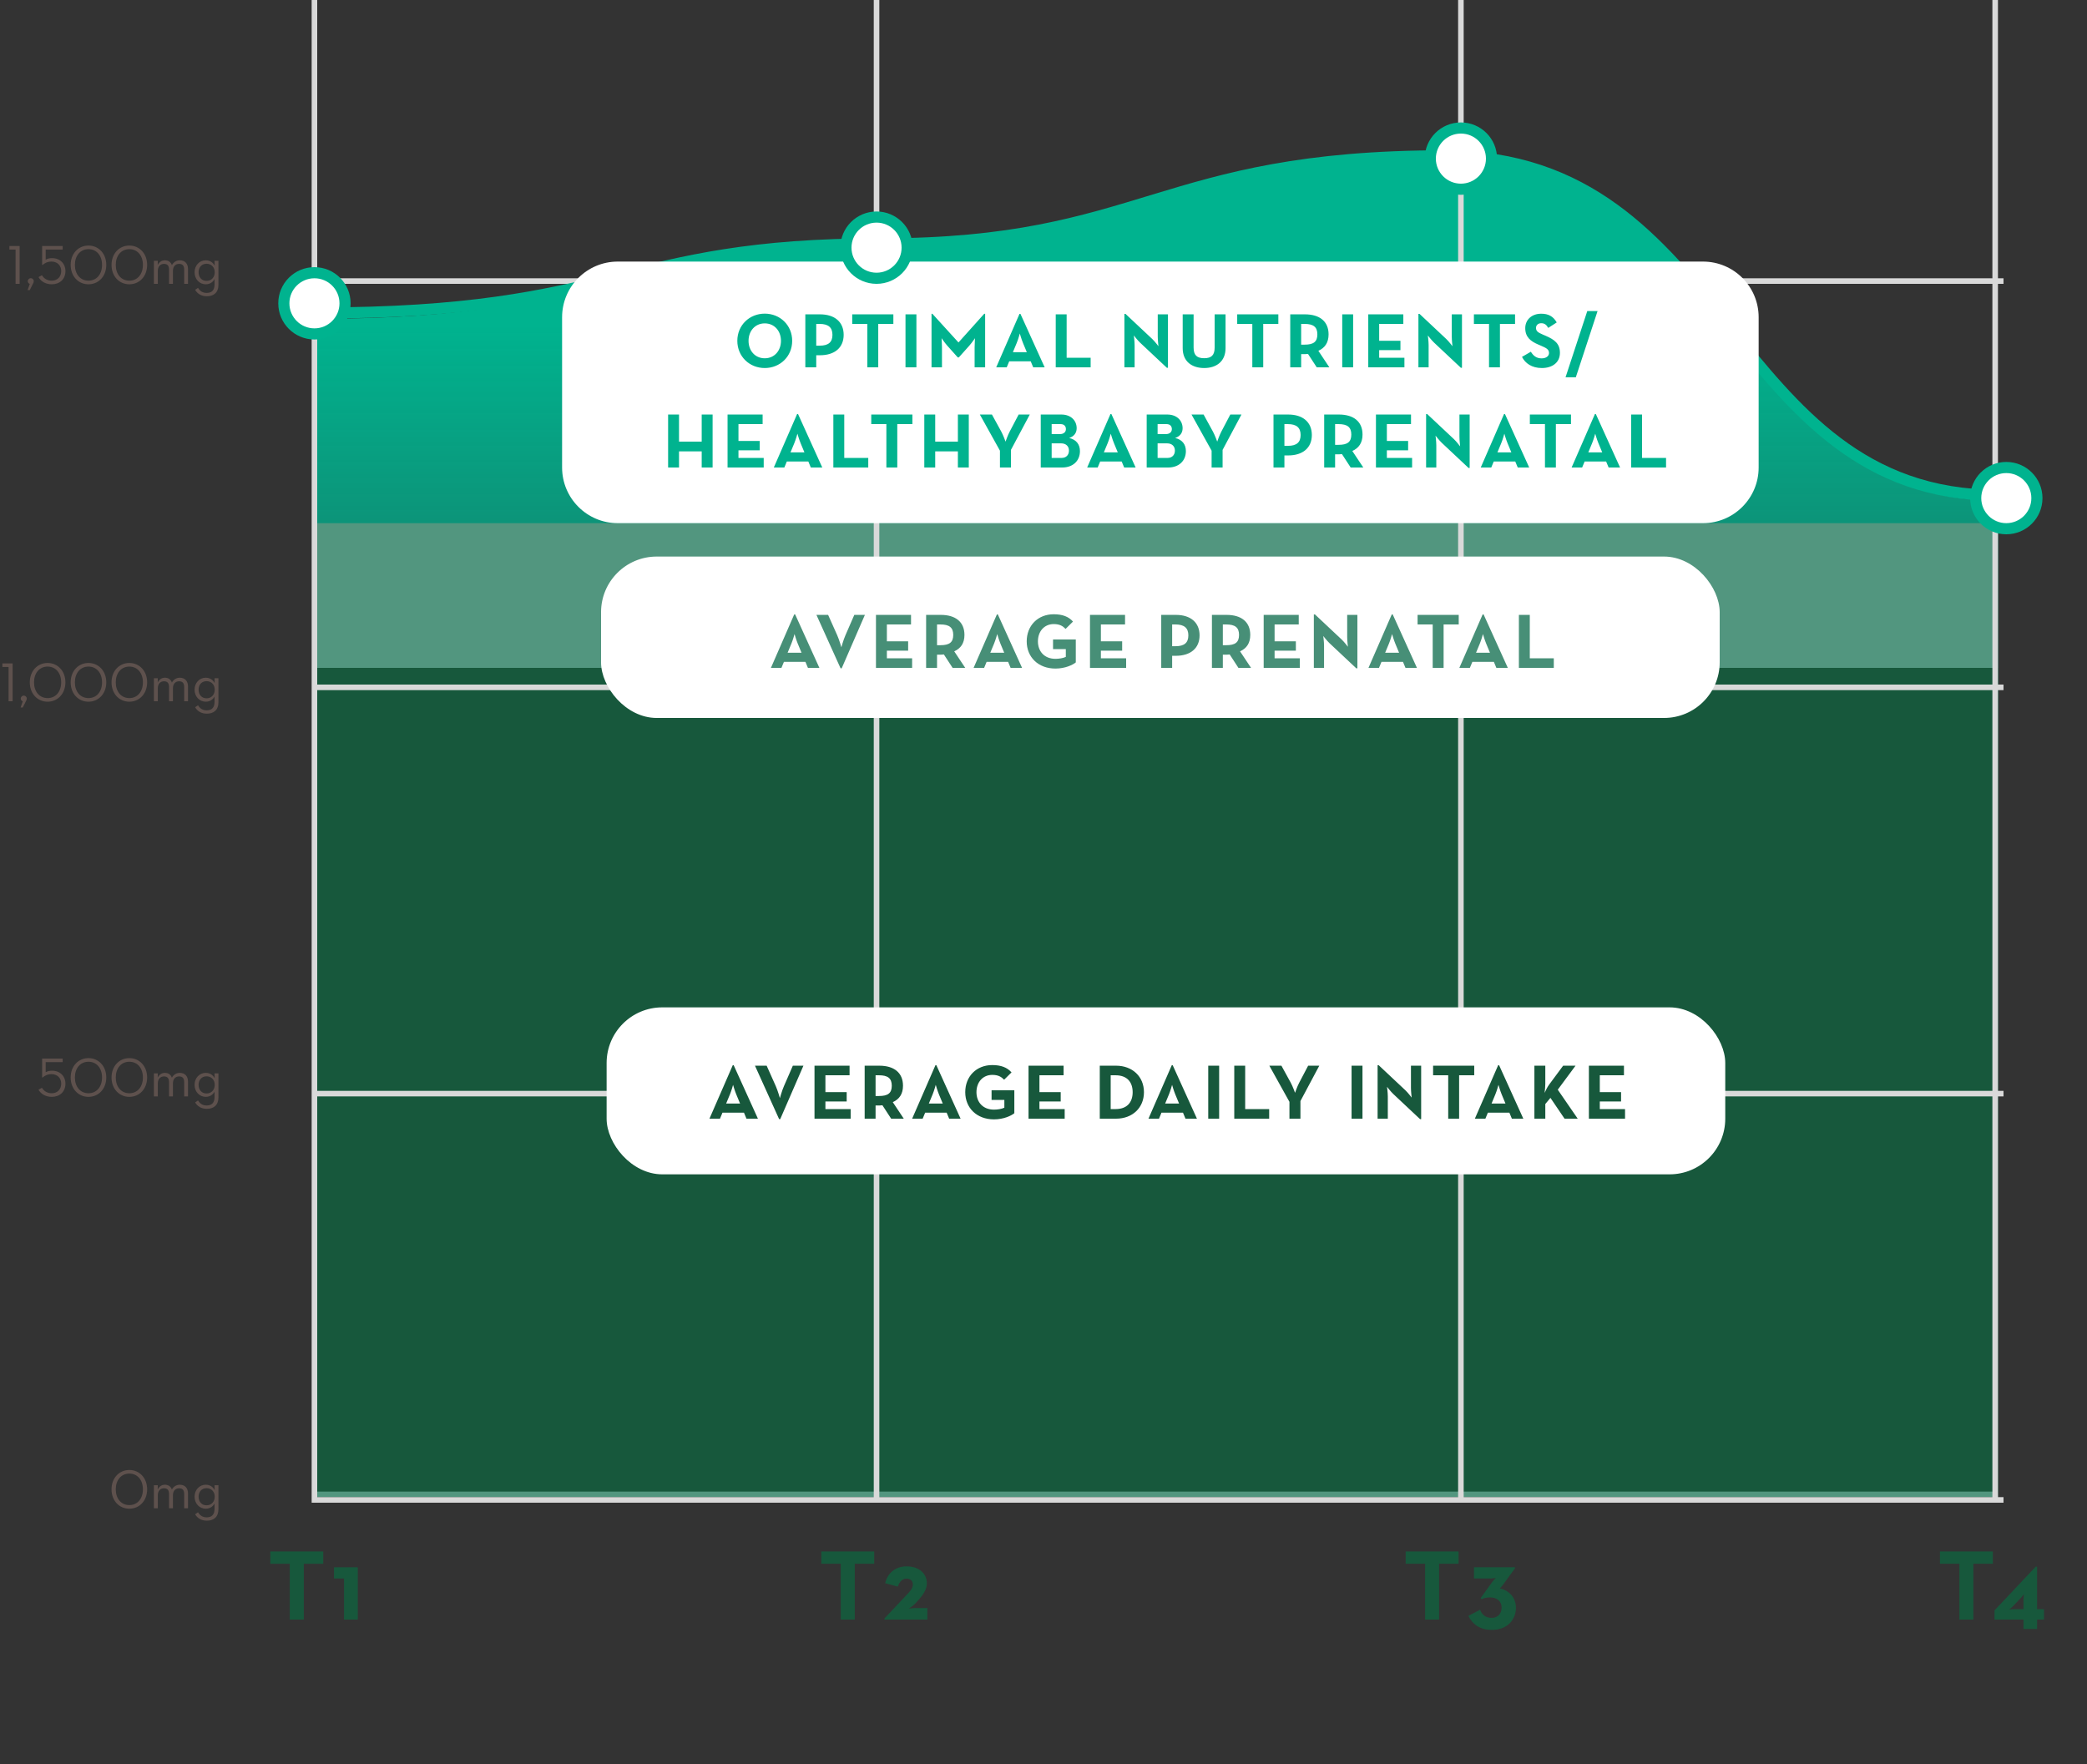 <svg width="375" height="317" viewBox="0 0 375 317" fill="none" xmlns="http://www.w3.org/2000/svg">
<rect x="0" y="0" width="375" height="317" fill="#333333" stroke="none"/>
<path d="M157.854 43.766C110.939 43.766 111.22 57.28 57 57.28V269H359V89.939C310.399 89.939 309.837 28 258.708 28C207.579 28 204.769 43.766 157.854 43.766Z" fill="url(#paint0_linear_7200_3169)"/>
<path d="M57 94H359V269H57V94Z" fill="#52967F"/>
<rect width="302" height="148" transform="translate(57 120)" fill="#17583C"/>
<line x1="157.5" y1="-7.74961e-08" x2="157.5" y2="270" stroke="#D9D9D9" style="mix-blend-mode:multiply"/>
<line x1="262.5" y1="-7.72453e-08" x2="262.5" y2="270" stroke="#D9D9D9" style="mix-blend-mode:multiply"/>
<line x1="358.5" y1="-7.72453e-08" x2="358.5" y2="270" stroke="#D9D9D9" style="mix-blend-mode:multiply"/>
<line x1="56.5" y1="-3.86835e-07" x2="56.5" y2="270" stroke="#D9D9D9" style="mix-blend-mode:multiply"/>
<path d="M2.798 51H3.528V44.2H1.688V44.84H2.798V51ZM4.961 52.12H5.351L5.951 50.92C6.011 50.81 6.071 50.66 6.071 50.52C6.071 50.22 5.821 49.98 5.531 49.98C5.251 49.98 4.991 50.22 4.991 50.52C4.991 50.76 5.141 50.94 5.351 51.01L4.961 52.12ZM9.299 51.08C10.739 51.08 11.759 50.16 11.759 48.71C11.759 47.36 10.78 46.38 9.359 46.38C8.889 46.38 8.529 46.47 8.209 46.66V44.84H11.259V44.2H7.569V47.59L7.629 47.63C8.039 47.26 8.529 47 9.259 47C10.329 47 10.999 47.73 10.999 48.71C10.999 49.7 10.339 50.43 9.299 50.43C8.439 50.43 7.859 50 7.539 49.45L6.919 49.79C7.349 50.57 8.219 51.08 9.299 51.08ZM15.897 51.08C17.697 51.08 19.097 49.66 19.097 47.6C19.097 45.54 17.697 44.12 15.897 44.12C14.097 44.12 12.697 45.54 12.697 47.6C12.697 49.66 14.097 51.08 15.897 51.08ZM15.897 50.43C14.407 50.43 13.457 49.24 13.457 47.6C13.457 45.96 14.407 44.77 15.897 44.77C17.387 44.77 18.337 45.96 18.337 47.6C18.337 49.24 17.387 50.43 15.897 50.43ZM23.24 51.08C25.04 51.08 26.44 49.66 26.44 47.6C26.44 45.54 25.04 44.12 23.24 44.12C21.44 44.12 20.04 45.54 20.04 47.6C20.04 49.66 21.44 51.08 23.24 51.08ZM23.24 50.43C21.75 50.43 20.8 49.24 20.8 47.6C20.8 45.96 21.75 44.77 23.24 44.77C24.73 44.77 25.68 45.96 25.68 47.6C25.68 49.24 24.73 50.43 23.24 50.43ZM27.654 51H28.354V48.68C28.354 47.86 28.814 47.41 29.474 47.41C30.114 47.41 30.374 47.78 30.374 48.44V51H31.074V48.68C31.074 47.86 31.524 47.41 32.184 47.41C32.834 47.41 33.094 47.78 33.094 48.44V51H33.784V48.35C33.784 47.37 33.224 46.77 32.314 46.77C31.714 46.77 31.194 47.08 30.884 47.64C30.704 47.12 30.284 46.77 29.634 46.77C29.054 46.77 28.604 47.08 28.334 47.64L28.354 46.86H27.654V51ZM37.162 53.23C38.392 53.23 39.252 52.59 39.252 51.13V46.86H38.552L38.572 47.75C38.282 47.18 37.752 46.77 36.962 46.77C35.842 46.77 34.962 47.69 34.962 48.92C34.962 50.16 35.842 51.08 36.972 51.08C37.712 51.08 38.282 50.68 38.552 50.14V51.08C38.552 52.17 38.032 52.63 37.142 52.63C36.412 52.63 35.932 52.3 35.582 51.72L35.062 52.08C35.452 52.75 36.142 53.23 37.162 53.23ZM37.112 50.47C36.242 50.47 35.682 49.82 35.682 48.92C35.682 48.03 36.242 47.39 37.112 47.39C37.992 47.39 38.582 48.03 38.582 48.92C38.582 49.82 37.992 50.47 37.112 50.47Z" fill="#5E514D"/>
<path d="M9.299 197.08C10.739 197.08 11.759 196.16 11.759 194.71C11.759 193.36 10.78 192.38 9.359 192.38C8.889 192.38 8.529 192.47 8.209 192.66V190.84H11.259V190.2H7.569V193.59L7.629 193.63C8.039 193.26 8.529 193 9.259 193C10.329 193 10.999 193.73 10.999 194.71C10.999 195.7 10.339 196.43 9.299 196.43C8.439 196.43 7.859 196 7.539 195.45L6.919 195.79C7.349 196.57 8.219 197.08 9.299 197.08ZM15.897 197.08C17.697 197.08 19.097 195.66 19.097 193.6C19.097 191.54 17.697 190.12 15.897 190.12C14.097 190.12 12.697 191.54 12.697 193.6C12.697 195.66 14.097 197.08 15.897 197.08ZM15.897 196.43C14.407 196.43 13.457 195.24 13.457 193.6C13.457 191.96 14.407 190.77 15.897 190.77C17.387 190.77 18.337 191.96 18.337 193.6C18.337 195.24 17.387 196.43 15.897 196.43ZM23.24 197.08C25.04 197.08 26.44 195.66 26.44 193.6C26.44 191.54 25.04 190.12 23.24 190.12C21.44 190.12 20.04 191.54 20.04 193.6C20.04 195.66 21.44 197.08 23.24 197.08ZM23.24 196.43C21.75 196.43 20.8 195.24 20.8 193.6C20.8 191.96 21.75 190.77 23.24 190.77C24.73 190.77 25.68 191.96 25.68 193.6C25.68 195.24 24.73 196.43 23.24 196.43ZM27.654 197H28.354V194.68C28.354 193.86 28.814 193.41 29.474 193.41C30.114 193.41 30.374 193.78 30.374 194.44V197H31.074V194.68C31.074 193.86 31.524 193.41 32.184 193.41C32.834 193.41 33.094 193.78 33.094 194.44V197H33.784V194.35C33.784 193.37 33.224 192.77 32.314 192.77C31.714 192.77 31.194 193.08 30.884 193.64C30.704 193.12 30.284 192.77 29.634 192.77C29.054 192.77 28.604 193.08 28.334 193.64L28.354 192.86H27.654V197ZM37.162 199.23C38.392 199.23 39.252 198.59 39.252 197.13V192.86H38.552L38.572 193.75C38.282 193.18 37.752 192.77 36.962 192.77C35.842 192.77 34.962 193.69 34.962 194.92C34.962 196.16 35.842 197.08 36.972 197.08C37.712 197.08 38.282 196.68 38.552 196.14V197.08C38.552 198.17 38.032 198.63 37.142 198.63C36.412 198.63 35.932 198.3 35.582 197.72L35.062 198.08C35.452 198.75 36.142 199.23 37.162 199.23ZM37.112 196.47C36.242 196.47 35.682 195.82 35.682 194.92C35.682 194.03 36.242 193.39 37.112 193.39C37.992 193.39 38.582 194.03 38.582 194.92C38.582 195.82 37.992 196.47 37.112 196.47Z" fill="#5E514D"/>
<path d="M1.538 126H2.268V119.2H0.428V119.84H1.538V126ZM3.702 127.12H4.092L4.692 125.92C4.752 125.81 4.812 125.66 4.812 125.52C4.812 125.22 4.562 124.98 4.272 124.98C3.992 124.98 3.732 125.22 3.732 125.52C3.732 125.76 3.882 125.94 4.092 126.01L3.702 127.12ZM8.553 126.08C10.353 126.08 11.753 124.66 11.753 122.6C11.753 120.54 10.353 119.12 8.553 119.12C6.753 119.12 5.353 120.54 5.353 122.6C5.353 124.66 6.753 126.08 8.553 126.08ZM8.553 125.43C7.063 125.43 6.113 124.24 6.113 122.6C6.113 120.96 7.063 119.77 8.553 119.77C10.043 119.77 10.993 120.96 10.993 122.6C10.993 124.24 10.043 125.43 8.553 125.43ZM15.897 126.08C17.697 126.08 19.097 124.66 19.097 122.6C19.097 120.54 17.697 119.12 15.897 119.12C14.097 119.12 12.697 120.54 12.697 122.6C12.697 124.66 14.097 126.08 15.897 126.08ZM15.897 125.43C14.407 125.43 13.457 124.24 13.457 122.6C13.457 120.96 14.407 119.77 15.897 119.77C17.387 119.77 18.337 120.96 18.337 122.6C18.337 124.24 17.387 125.43 15.897 125.43ZM23.24 126.08C25.04 126.08 26.44 124.66 26.44 122.6C26.44 120.54 25.04 119.12 23.24 119.12C21.44 119.12 20.04 120.54 20.04 122.6C20.04 124.66 21.44 126.08 23.24 126.08ZM23.24 125.43C21.75 125.43 20.8 124.24 20.8 122.6C20.8 120.96 21.75 119.77 23.24 119.77C24.73 119.77 25.68 120.96 25.68 122.6C25.68 124.24 24.73 125.43 23.24 125.43ZM27.654 126H28.354V123.68C28.354 122.86 28.814 122.41 29.474 122.41C30.114 122.41 30.374 122.78 30.374 123.44V126H31.074V123.68C31.074 122.86 31.524 122.41 32.184 122.41C32.834 122.41 33.094 122.78 33.094 123.44V126H33.784V123.35C33.784 122.37 33.224 121.77 32.314 121.77C31.714 121.77 31.194 122.08 30.884 122.64C30.704 122.12 30.284 121.77 29.634 121.77C29.054 121.77 28.604 122.08 28.334 122.64L28.354 121.86H27.654V126ZM37.162 128.23C38.392 128.23 39.252 127.59 39.252 126.13V121.86H38.552L38.572 122.75C38.282 122.18 37.752 121.77 36.962 121.77C35.842 121.77 34.962 122.69 34.962 123.92C34.962 125.16 35.842 126.08 36.972 126.08C37.712 126.08 38.282 125.68 38.552 125.14V126.08C38.552 127.17 38.032 127.63 37.142 127.63C36.412 127.63 35.932 127.3 35.582 126.72L35.062 127.08C35.452 127.75 36.142 128.23 37.162 128.23ZM37.112 125.47C36.242 125.47 35.682 124.82 35.682 123.92C35.682 123.03 36.242 122.39 37.112 122.39C37.992 122.39 38.582 123.03 38.582 123.92C38.582 124.82 37.992 125.47 37.112 125.47Z" fill="#5E514D"/>
<path d="M23.24 271.08C25.04 271.08 26.44 269.66 26.44 267.6C26.44 265.54 25.04 264.12 23.24 264.12C21.44 264.12 20.04 265.54 20.04 267.6C20.04 269.66 21.44 271.08 23.24 271.08ZM23.24 270.43C21.75 270.43 20.8 269.24 20.8 267.6C20.8 265.96 21.75 264.77 23.24 264.77C24.73 264.77 25.68 265.96 25.68 267.6C25.68 269.24 24.73 270.43 23.24 270.43ZM27.654 271H28.354V268.68C28.354 267.86 28.814 267.41 29.474 267.41C30.114 267.41 30.374 267.78 30.374 268.44V271H31.074V268.68C31.074 267.86 31.524 267.41 32.184 267.41C32.834 267.41 33.094 267.78 33.094 268.44V271H33.784V268.35C33.784 267.37 33.224 266.77 32.314 266.77C31.714 266.77 31.194 267.08 30.884 267.64C30.704 267.12 30.284 266.77 29.634 266.77C29.054 266.77 28.604 267.08 28.334 267.64L28.354 266.86H27.654V271ZM37.162 273.23C38.392 273.23 39.252 272.59 39.252 271.13V266.86H38.552L38.572 267.75C38.282 267.18 37.752 266.77 36.962 266.77C35.842 266.77 34.962 267.69 34.962 268.92C34.962 270.16 35.842 271.08 36.972 271.08C37.712 271.08 38.282 270.68 38.552 270.14V271.08C38.552 272.17 38.032 272.63 37.142 272.63C36.412 272.63 35.932 272.3 35.582 271.72L35.062 272.08C35.452 272.75 36.142 273.23 37.162 273.23ZM37.112 270.47C36.242 270.47 35.682 269.82 35.682 268.92C35.682 268.03 36.242 267.39 37.112 267.39C37.992 267.39 38.582 268.03 38.582 268.92C38.582 269.82 37.992 270.47 37.112 270.47Z" fill="#5E514D"/>
<line x1="57" y1="50.5" x2="360" y2="50.5" stroke="#D9D9D9" style="mix-blend-mode:multiply"/>
<line x1="57" y1="123.5" x2="360" y2="123.5" stroke="#D9D9D9" style="mix-blend-mode:multiply"/>
<line x1="57" y1="269.5" x2="360" y2="269.5" stroke="#D9D9D9"/>
<line x1="57" y1="196.5" x2="360" y2="196.5" stroke="#D9D9D9" style="mix-blend-mode:multiply"/>
<path d="M57 56.241C111.473 56.241 111.191 43.815 158.325 43.815C205.46 43.815 208.282 28 259.65 28C311.019 28 310.172 89 359 89" stroke="#00B38F" stroke-width="2"/>
<circle cx="56.5" cy="54.5" r="5.5" fill="white" stroke="#00B38F" stroke-width="2"/>
<circle cx="262.5" cy="28.5" r="5.5" fill="white" stroke="#00B38F" stroke-width="2"/>
<rect x="109" y="181" width="201" height="30" rx="10" fill="white"/>
<path d="M127.478 201H129.368L129.816 199.922H133.68L134.128 201H136.186L131.832 191.396H131.664L127.478 201ZM130.474 198.284L131.16 196.632C131.44 195.96 131.72 194.924 131.72 194.924C131.72 194.924 132.014 195.96 132.294 196.632L132.98 198.284H130.474ZM139.996 201.084H140.192L144.364 191.48H142.46L140.864 195.148C140.5 195.974 140.136 197.304 140.136 197.304C140.136 197.304 139.758 195.96 139.394 195.148L137.756 191.48H135.656L139.996 201.084ZM146.353 201H152.849V199.278H148.313V197.906H152.135V196.226H148.313V193.202H152.653V191.48H146.353V201ZM160.42 198.032C161.596 197.5 162.254 196.562 162.254 195.078C162.254 192.754 160.658 191.48 157.998 191.48H155.366V201H157.326V198.634H157.998C158.18 198.634 158.376 198.62 158.558 198.592L160.126 201H162.394L160.42 198.032ZM157.326 196.926V193.202H157.942C159.51 193.202 160.238 193.734 160.238 195.078C160.238 196.422 159.538 196.926 157.942 196.926H157.326ZM163.897 201H165.787L166.235 199.922H170.099L170.547 201H172.605L168.251 191.396H168.083L163.897 201ZM166.893 198.284L167.579 196.632C167.859 195.96 168.139 194.924 168.139 194.924C168.139 194.924 168.433 195.96 168.713 196.632L169.399 198.284H166.893ZM178.604 201.126C180.34 201.126 181.712 200.468 182.258 200.02V195.904H178.17V197.626H180.466V199.026C179.976 199.264 179.22 199.376 178.604 199.376C176.602 199.376 175.454 198.018 175.454 196.24C175.454 194.462 176.574 193.132 178.296 193.132C179.402 193.132 179.948 193.51 180.424 194L181.754 192.684C180.97 191.788 179.85 191.368 178.296 191.368C175.426 191.368 173.438 193.426 173.438 196.24C173.438 199.054 175.496 201.126 178.604 201.126ZM184.81 201H191.306V199.278H186.77V197.906H190.592V196.226H186.77V193.202H191.11V191.48H184.81V201ZM197.612 201H200.538C203.478 201 205.55 199.054 205.55 196.24C205.55 193.426 203.464 191.48 200.538 191.48H197.612V201ZM199.572 199.278V193.202H200.44C202.554 193.202 203.52 194.462 203.52 196.24C203.52 198.018 202.554 199.278 200.44 199.278H199.572ZM206.362 201H208.252L208.7 199.922H212.564L213.012 201H215.07L210.716 191.396H210.548L206.362 201ZM209.358 198.284L210.044 196.632C210.324 195.96 210.604 194.924 210.604 194.924C210.604 194.924 210.898 195.96 211.178 196.632L211.864 198.284H209.358ZM217.101 201H219.061V191.48H217.101V201ZM221.778 201H228.05V199.278H223.738V191.48H221.778V201ZM231.693 201H233.667V197.836L237.055 191.48H235.053L233.443 194.546C233.079 195.232 232.701 196.352 232.701 196.352C232.701 196.352 232.295 195.218 231.931 194.546L230.251 191.48H228.081L231.693 197.976V201ZM242.856 201H244.816V191.48H242.856V201ZM255.163 201.084H255.359V191.48H253.525V195.47C253.525 196.128 253.651 197.206 253.651 197.206C253.651 197.206 252.993 196.338 252.531 195.904L247.729 191.396H247.533V201H249.367V197.01C249.367 196.324 249.227 195.274 249.227 195.274C249.227 195.274 249.885 196.128 250.361 196.576L255.163 201.084ZM260.22 201H262.18V193.202H264.896V191.48H257.504V193.202H260.22V201ZM265.009 201H266.899L267.347 199.922H271.211L271.659 201H273.717L269.363 191.396H269.195L265.009 201ZM268.005 198.284L268.691 196.632C268.971 195.96 269.251 194.924 269.251 194.924C269.251 194.924 269.545 195.96 269.825 196.632L270.511 198.284H268.005ZM277.54 196.366C277.596 195.89 277.666 195.232 277.666 194.77V191.48H275.706V201H277.666V198.368L278.59 197.262L281.124 201H283.49L279.906 195.792L283.098 191.48H280.872L278.352 194.882C278.058 195.274 277.764 195.862 277.54 196.366ZM285.498 201H291.994V199.278H287.458V197.906H291.28V196.226H287.458V193.202H291.798V191.48H285.498V201Z" fill="#17583C"/>
<circle cx="360.5" cy="89.5" r="5.5" fill="white" stroke="#00B38F" stroke-width="2"/>
<path d="M101 57C101 51.477 105.477 47 111 47H112H306C311.523 47 316 51.477 316 57V84C316 89.523 311.523 94 306 94H111C105.477 94 101 89.523 101 84V57.5V57Z" fill="white"/>
<path d="M137.414 66.126C140.158 66.126 142.342 64.054 142.342 61.24C142.342 58.426 140.158 56.354 137.414 56.354C134.67 56.354 132.486 58.426 132.486 61.24C132.486 64.054 134.67 66.126 137.414 66.126ZM137.414 64.376C135.678 64.376 134.502 63.018 134.502 61.24C134.502 59.462 135.678 58.104 137.414 58.104C139.15 58.104 140.326 59.462 140.326 61.24C140.326 63.018 139.15 64.376 137.414 64.376ZM144.705 66H146.665V63.83H147.337C149.983 63.83 151.593 62.458 151.593 60.162C151.593 57.866 149.997 56.48 147.337 56.48H144.705V66ZM146.665 62.108V58.202H147.281C148.849 58.202 149.577 58.846 149.577 60.162C149.577 61.464 148.877 62.108 147.281 62.108H146.665ZM155.846 66H157.806V58.202H160.522V56.48H153.13V58.202H155.846V66ZM162.704 66H164.664V56.48H162.704V66ZM167.381 66H169.257V62.43C169.257 61.786 169.187 60.764 169.187 60.764C169.187 60.764 169.761 61.604 170.209 62.108L172.099 64.222H172.281L174.171 62.108C174.619 61.604 175.193 60.764 175.193 60.764C175.193 60.764 175.123 61.786 175.123 62.43V66H177.013V56.382H176.845L172.225 61.534L167.535 56.382H167.381V66ZM179.002 66H180.892L181.34 64.922H185.204L185.652 66H187.71L183.356 56.396H183.188L179.002 66ZM181.998 63.284L182.684 61.632C182.964 60.96 183.244 59.924 183.244 59.924C183.244 59.924 183.538 60.96 183.818 61.632L184.504 63.284H181.998ZM189.699 66H195.971V64.278H191.659V56.48H189.699V66ZM209.667 66.084H209.863V56.48H208.029V60.47C208.029 61.128 208.155 62.206 208.155 62.206C208.155 62.206 207.497 61.338 207.035 60.904L202.233 56.396H202.037V66H203.871V62.01C203.871 61.324 203.731 60.274 203.731 60.274C203.731 60.274 204.389 61.128 204.865 61.576L209.667 66.084ZM216.375 66.126C218.545 66.126 220.211 64.964 220.211 62.556V56.48H218.251V62.444C218.251 63.83 217.663 64.362 216.375 64.362C215.073 64.362 214.471 63.83 214.471 62.444V56.48H212.511V62.556C212.511 64.964 214.177 66.126 216.375 66.126ZM225.021 66H226.981V58.202H229.697V56.48H222.305V58.202H225.021V66ZM236.89 63.032C238.066 62.5 238.724 61.562 238.724 60.078C238.724 57.754 237.128 56.48 234.468 56.48H231.836V66H233.796V63.634H234.468C234.65 63.634 234.846 63.62 235.028 63.592L236.596 66H238.864L236.89 63.032ZM233.796 61.926V58.202H234.412C235.98 58.202 236.708 58.734 236.708 60.078C236.708 61.422 236.008 61.926 234.412 61.926H233.796ZM241.177 66H243.137V56.48H241.177V66ZM245.855 66H252.351V64.278H247.815V62.906H251.637V61.226H247.815V58.202H252.155V56.48H245.855V66ZM262.497 66.084H262.693V56.48H260.859V60.47C260.859 61.128 260.985 62.206 260.985 62.206C260.985 62.206 260.327 61.338 259.865 60.904L255.063 56.396H254.867V66H256.701V62.01C256.701 61.324 256.561 60.274 256.561 60.274C256.561 60.274 257.219 61.128 257.695 61.576L262.497 66.084ZM267.554 66H269.514V58.202H272.23V56.48H264.838V58.202H267.554V66ZM277.045 66.126C278.907 66.126 280.293 65.16 280.293 63.396C280.293 61.758 279.355 61.03 277.689 60.316L277.199 60.106C276.359 59.742 275.995 59.504 275.995 58.916C275.995 58.44 276.359 58.076 276.933 58.076C277.493 58.076 277.857 58.314 278.193 58.916L279.719 57.936C279.075 56.802 278.179 56.368 276.933 56.368C275.183 56.368 274.063 57.488 274.063 58.958C274.063 60.554 275.001 61.31 276.415 61.912L276.905 62.122C277.801 62.514 278.333 62.752 278.333 63.424C278.333 63.984 277.815 64.39 277.003 64.39C276.037 64.39 275.491 63.886 275.071 63.2L273.475 64.124C274.049 65.258 275.225 66.126 277.045 66.126ZM281.302 67.792H283.15L287.056 55.892H285.208L281.302 67.792ZM120.049 84H122.009V81.102H126.083V84H128.043V74.48H126.083V79.352H122.009V74.48H120.049V84ZM130.73 84H137.226V82.278H132.69V80.906H136.512V79.226H132.69V76.202H137.03V74.48H130.73V84ZM139.042 84H140.932L141.38 82.922H145.244L145.692 84H147.75L143.396 74.396H143.228L139.042 84ZM142.038 81.284L142.724 79.632C143.004 78.96 143.284 77.924 143.284 77.924C143.284 77.924 143.578 78.96 143.858 79.632L144.544 81.284H142.038ZM149.739 84H156.011V82.278H151.699V74.48H149.739V84ZM159.267 84H161.227V76.202H163.943V74.48H156.551V76.202H159.267V84ZM166.082 84H168.042V81.102H172.116V84H174.076V74.48H172.116V79.352H168.042V74.48H166.082V84ZM179.675 84H181.649V80.836L185.037 74.48H183.035L181.425 77.546C181.061 78.232 180.683 79.352 180.683 79.352C180.683 79.352 180.277 78.218 179.913 77.546L178.233 74.48H176.063L179.675 80.976V84ZM187.006 84H190.856C192.844 84 194.048 82.754 194.048 81.06C194.048 79.87 193.418 79.002 192.116 78.694C192.942 78.428 193.46 77.826 193.46 76.944C193.46 75.6 192.466 74.48 190.688 74.48H187.006V84ZM188.966 77.994V76.202H190.576C191.178 76.202 191.528 76.552 191.528 77.098C191.528 77.644 191.108 77.994 190.478 77.994H188.966ZM188.966 82.278V79.66H190.66C191.556 79.66 192.074 80.192 192.074 80.962C192.074 81.746 191.57 82.278 190.772 82.278H188.966ZM195.346 84H197.236L197.684 82.922H201.548L201.996 84H204.054L199.7 74.396H199.532L195.346 84ZM198.342 81.284L199.028 79.632C199.308 78.96 199.588 77.924 199.588 77.924C199.588 77.924 199.882 78.96 200.162 79.632L200.848 81.284H198.342ZM206.042 84H209.892C211.88 84 213.084 82.754 213.084 81.06C213.084 79.87 212.454 79.002 211.152 78.694C211.978 78.428 212.496 77.826 212.496 76.944C212.496 75.6 211.502 74.48 209.724 74.48H206.042V84ZM208.002 77.994V76.202H209.612C210.214 76.202 210.564 76.552 210.564 77.098C210.564 77.644 210.144 77.994 209.514 77.994H208.002ZM208.002 82.278V79.66H209.696C210.592 79.66 211.11 80.192 211.11 80.962C211.11 81.746 210.606 82.278 209.808 82.278H208.002ZM217.707 84H219.681V80.836L223.069 74.48H221.067L219.457 77.546C219.093 78.232 218.715 79.352 218.715 79.352C218.715 79.352 218.309 78.218 217.945 77.546L216.265 74.48H214.095L217.707 80.976V84ZM228.828 84H230.788V81.83H231.46C234.106 81.83 235.716 80.458 235.716 78.162C235.716 75.866 234.12 74.48 231.46 74.48H228.828V84ZM230.788 80.108V76.202H231.404C232.972 76.202 233.7 76.846 233.7 78.162C233.7 79.464 233 80.108 231.404 80.108H230.788ZM242.99 81.032C244.166 80.5 244.824 79.562 244.824 78.078C244.824 75.754 243.228 74.48 240.568 74.48H237.936V84H239.896V81.634H240.568C240.75 81.634 240.946 81.62 241.128 81.592L242.696 84H244.964L242.99 81.032ZM239.896 79.926V76.202H240.512C242.08 76.202 242.808 76.734 242.808 78.078C242.808 79.422 242.108 79.926 240.512 79.926H239.896ZM247.236 84H253.732V82.278H249.196V80.906H253.018V79.226H249.196V76.202H253.536V74.48H247.236V84ZM263.878 84.084H264.074V74.48H262.24V78.47C262.24 79.128 262.366 80.206 262.366 80.206C262.366 80.206 261.708 79.338 261.246 78.904L256.444 74.396H256.248V84H258.082V80.01C258.082 79.324 257.942 78.274 257.942 78.274C257.942 78.274 258.6 79.128 259.076 79.576L263.878 84.084ZM266.065 84H267.955L268.403 82.922H272.267L272.715 84H274.773L270.419 74.396H270.251L266.065 84ZM269.061 81.284L269.747 79.632C270.027 78.96 270.307 77.924 270.307 77.924C270.307 77.924 270.601 78.96 270.881 79.632L271.567 81.284H269.061ZM277.605 84H279.565V76.202H282.281V74.48H274.889V76.202H277.605V84ZM282.394 84H284.284L284.732 82.922H288.596L289.044 84H291.102L286.748 74.396H286.58L282.394 84ZM285.39 81.284L286.076 79.632C286.356 78.96 286.636 77.924 286.636 77.924C286.636 77.924 286.93 78.96 287.21 79.632L287.896 81.284H285.39ZM293.091 84H299.363V82.278H295.051V74.48H293.091V84Z" fill="#00B38F"/>
<rect x="108" y="100" width="201" height="29" rx="10" fill="white"/>
<path d="M138.522 120H140.412L140.86 118.922H144.724L145.172 120H147.23L142.876 110.396H142.708L138.522 120ZM141.518 117.284L142.204 115.632C142.484 114.96 142.764 113.924 142.764 113.924C142.764 113.924 143.058 114.96 143.338 115.632L144.024 117.284H141.518ZM151.04 120.084H151.236L155.408 110.48H153.504L151.908 114.148C151.544 114.974 151.18 116.304 151.18 116.304C151.18 116.304 150.802 114.96 150.438 114.148L148.8 110.48H146.7L151.04 120.084ZM157.397 120H163.893V118.278H159.357V116.906H163.179V115.226H159.357V112.202H163.697V110.48H157.397V120ZM171.463 117.032C172.639 116.5 173.297 115.562 173.297 114.078C173.297 111.754 171.701 110.48 169.041 110.48H166.409V120H168.369V117.634H169.041C169.223 117.634 169.419 117.62 169.601 117.592L171.169 120H173.437L171.463 117.032ZM168.369 115.926V112.202H168.985C170.553 112.202 171.281 112.734 171.281 114.078C171.281 115.422 170.581 115.926 168.985 115.926H168.369ZM174.941 120H176.831L177.279 118.922H181.143L181.591 120H183.649L179.295 110.396H179.127L174.941 120ZM177.937 117.284L178.623 115.632C178.903 114.96 179.183 113.924 179.183 113.924C179.183 113.924 179.477 114.96 179.757 115.632L180.443 117.284H177.937ZM189.648 120.126C191.384 120.126 192.756 119.468 193.302 119.02V114.904H189.214V116.626H191.51V118.026C191.02 118.264 190.264 118.376 189.648 118.376C187.646 118.376 186.498 117.018 186.498 115.24C186.498 113.462 187.618 112.132 189.34 112.132C190.446 112.132 190.992 112.51 191.468 113L192.798 111.684C192.014 110.788 190.894 110.368 189.34 110.368C186.47 110.368 184.482 112.426 184.482 115.24C184.482 118.054 186.54 120.126 189.648 120.126ZM195.853 120H202.349V118.278H197.813V116.906H201.635V115.226H197.813V112.202H202.153V110.48H195.853V120ZM208.656 120H210.616V117.83H211.288C213.934 117.83 215.544 116.458 215.544 114.162C215.544 111.866 213.948 110.48 211.288 110.48H208.656V120ZM210.616 116.108V112.202H211.232C212.8 112.202 213.528 112.846 213.528 114.162C213.528 115.464 212.828 116.108 211.232 116.108H210.616ZM222.818 117.032C223.994 116.5 224.652 115.562 224.652 114.078C224.652 111.754 223.056 110.48 220.396 110.48H217.764V120H219.724V117.634H220.396C220.578 117.634 220.774 117.62 220.956 117.592L222.524 120H224.792L222.818 117.032ZM219.724 115.926V112.202H220.34C221.908 112.202 222.636 112.734 222.636 114.078C222.636 115.422 221.936 115.926 220.34 115.926H219.724ZM227.063 120H233.559V118.278H229.023V116.906H232.845V115.226H229.023V112.202H233.363V110.48H227.063V120ZM243.706 120.084H243.902V110.48H242.068V114.47C242.068 115.128 242.194 116.206 242.194 116.206C242.194 116.206 241.536 115.338 241.074 114.904L236.272 110.396H236.076V120H237.91V116.01C237.91 115.324 237.77 114.274 237.77 114.274C237.77 114.274 238.428 115.128 238.904 115.576L243.706 120.084ZM245.892 120H247.782L248.23 118.922H252.094L252.542 120H254.6L250.246 110.396H250.078L245.892 120ZM248.888 117.284L249.574 115.632C249.854 114.96 250.134 113.924 250.134 113.924C250.134 113.924 250.428 114.96 250.708 115.632L251.394 117.284H248.888ZM257.433 120H259.393V112.202H262.109V110.48H254.717V112.202H257.433V120ZM262.222 120H264.112L264.56 118.922H268.424L268.872 120H270.93L266.576 110.396H266.408L262.222 120ZM265.218 117.284L265.904 115.632C266.184 114.96 266.464 113.924 266.464 113.924C266.464 113.924 266.758 114.96 267.038 115.632L267.724 117.284H265.218ZM272.919 120H279.191V118.278H274.879V110.48H272.919V120Z" fill="#478F77"/>
<circle cx="157.5" cy="44.5" r="5.5" fill="white" stroke="#00B38F" stroke-width="2"/>
<path d="M52.068 291H54.588V280.974H58.08V278.76H48.576V280.974H52.068V291ZM61.82 291H64.286V281.604H60.02V283.62H61.82V291Z" fill="#17583C"/>
<path d="M151.068 291H153.588V280.974H157.08V278.76H147.576V280.974H151.068V291ZM158.93 291H166.634V288.93H164.546C164.222 288.93 163.304 289.02 163.304 289.02C163.304 289.02 164.042 288.552 164.384 288.192L164.654 287.904C165.752 286.734 166.544 285.654 166.544 284.502C166.544 282.936 165.392 281.442 162.872 281.442C161.018 281.442 159.488 282.54 159.056 284.466L161.324 285.078C161.594 284.286 162.062 283.638 162.89 283.638C163.574 283.638 164.024 284.052 164.024 284.664C164.024 285.438 163.538 285.906 162.512 286.986L158.93 290.784V291Z" fill="#17583C"/>
<path d="M256.068 291H258.588V280.974H262.08V278.76H252.576V280.974H256.068V291ZM268.052 292.854C270.968 292.854 272.39 290.892 272.39 288.894C272.39 286.914 271.004 285.708 269.492 285.402C269.492 285.402 269.726 285.204 269.978 284.862L272.21 281.802V281.604H264.848V283.62H267.692C268.214 283.62 268.79 283.53 268.79 283.53C268.79 283.53 268.43 283.836 268.142 284.232L266.054 287.13L266.234 287.346C266.576 287.166 266.99 287.022 267.782 287.022C268.916 287.022 269.816 287.67 269.816 288.84C269.816 290.01 269.042 290.694 268.052 290.694C267.062 290.694 266.342 290.262 265.946 289.236L263.84 290.334C264.506 291.684 265.766 292.854 268.052 292.854Z" fill="#17583C"/>
<path d="M352.068 291H354.588V280.974H358.08V278.76H348.576V280.974H352.068V291ZM366.032 289.128V281.496H365.78L358.382 289.344V291H363.584V292.692H366.032V291H367.274V289.128H366.032ZM363.584 289.128H361.964C361.46 289.128 361.028 289.182 361.028 289.182C361.028 289.182 361.424 288.894 361.766 288.534L363.062 287.166C363.386 286.824 363.674 286.428 363.674 286.428C363.674 286.428 363.584 287.148 363.584 287.544V289.128Z" fill="#17583C"/>
<defs>
<linearGradient id="paint0_linear_7200_3169" x1="208" y1="58.407" x2="208" y2="205.935" gradientUnits="userSpaceOnUse">
<stop stop-color="#00B38F"/>
<stop offset="1" stop-color="#00B38F" stop-opacity="0"/>
</linearGradient>
</defs>
</svg>
